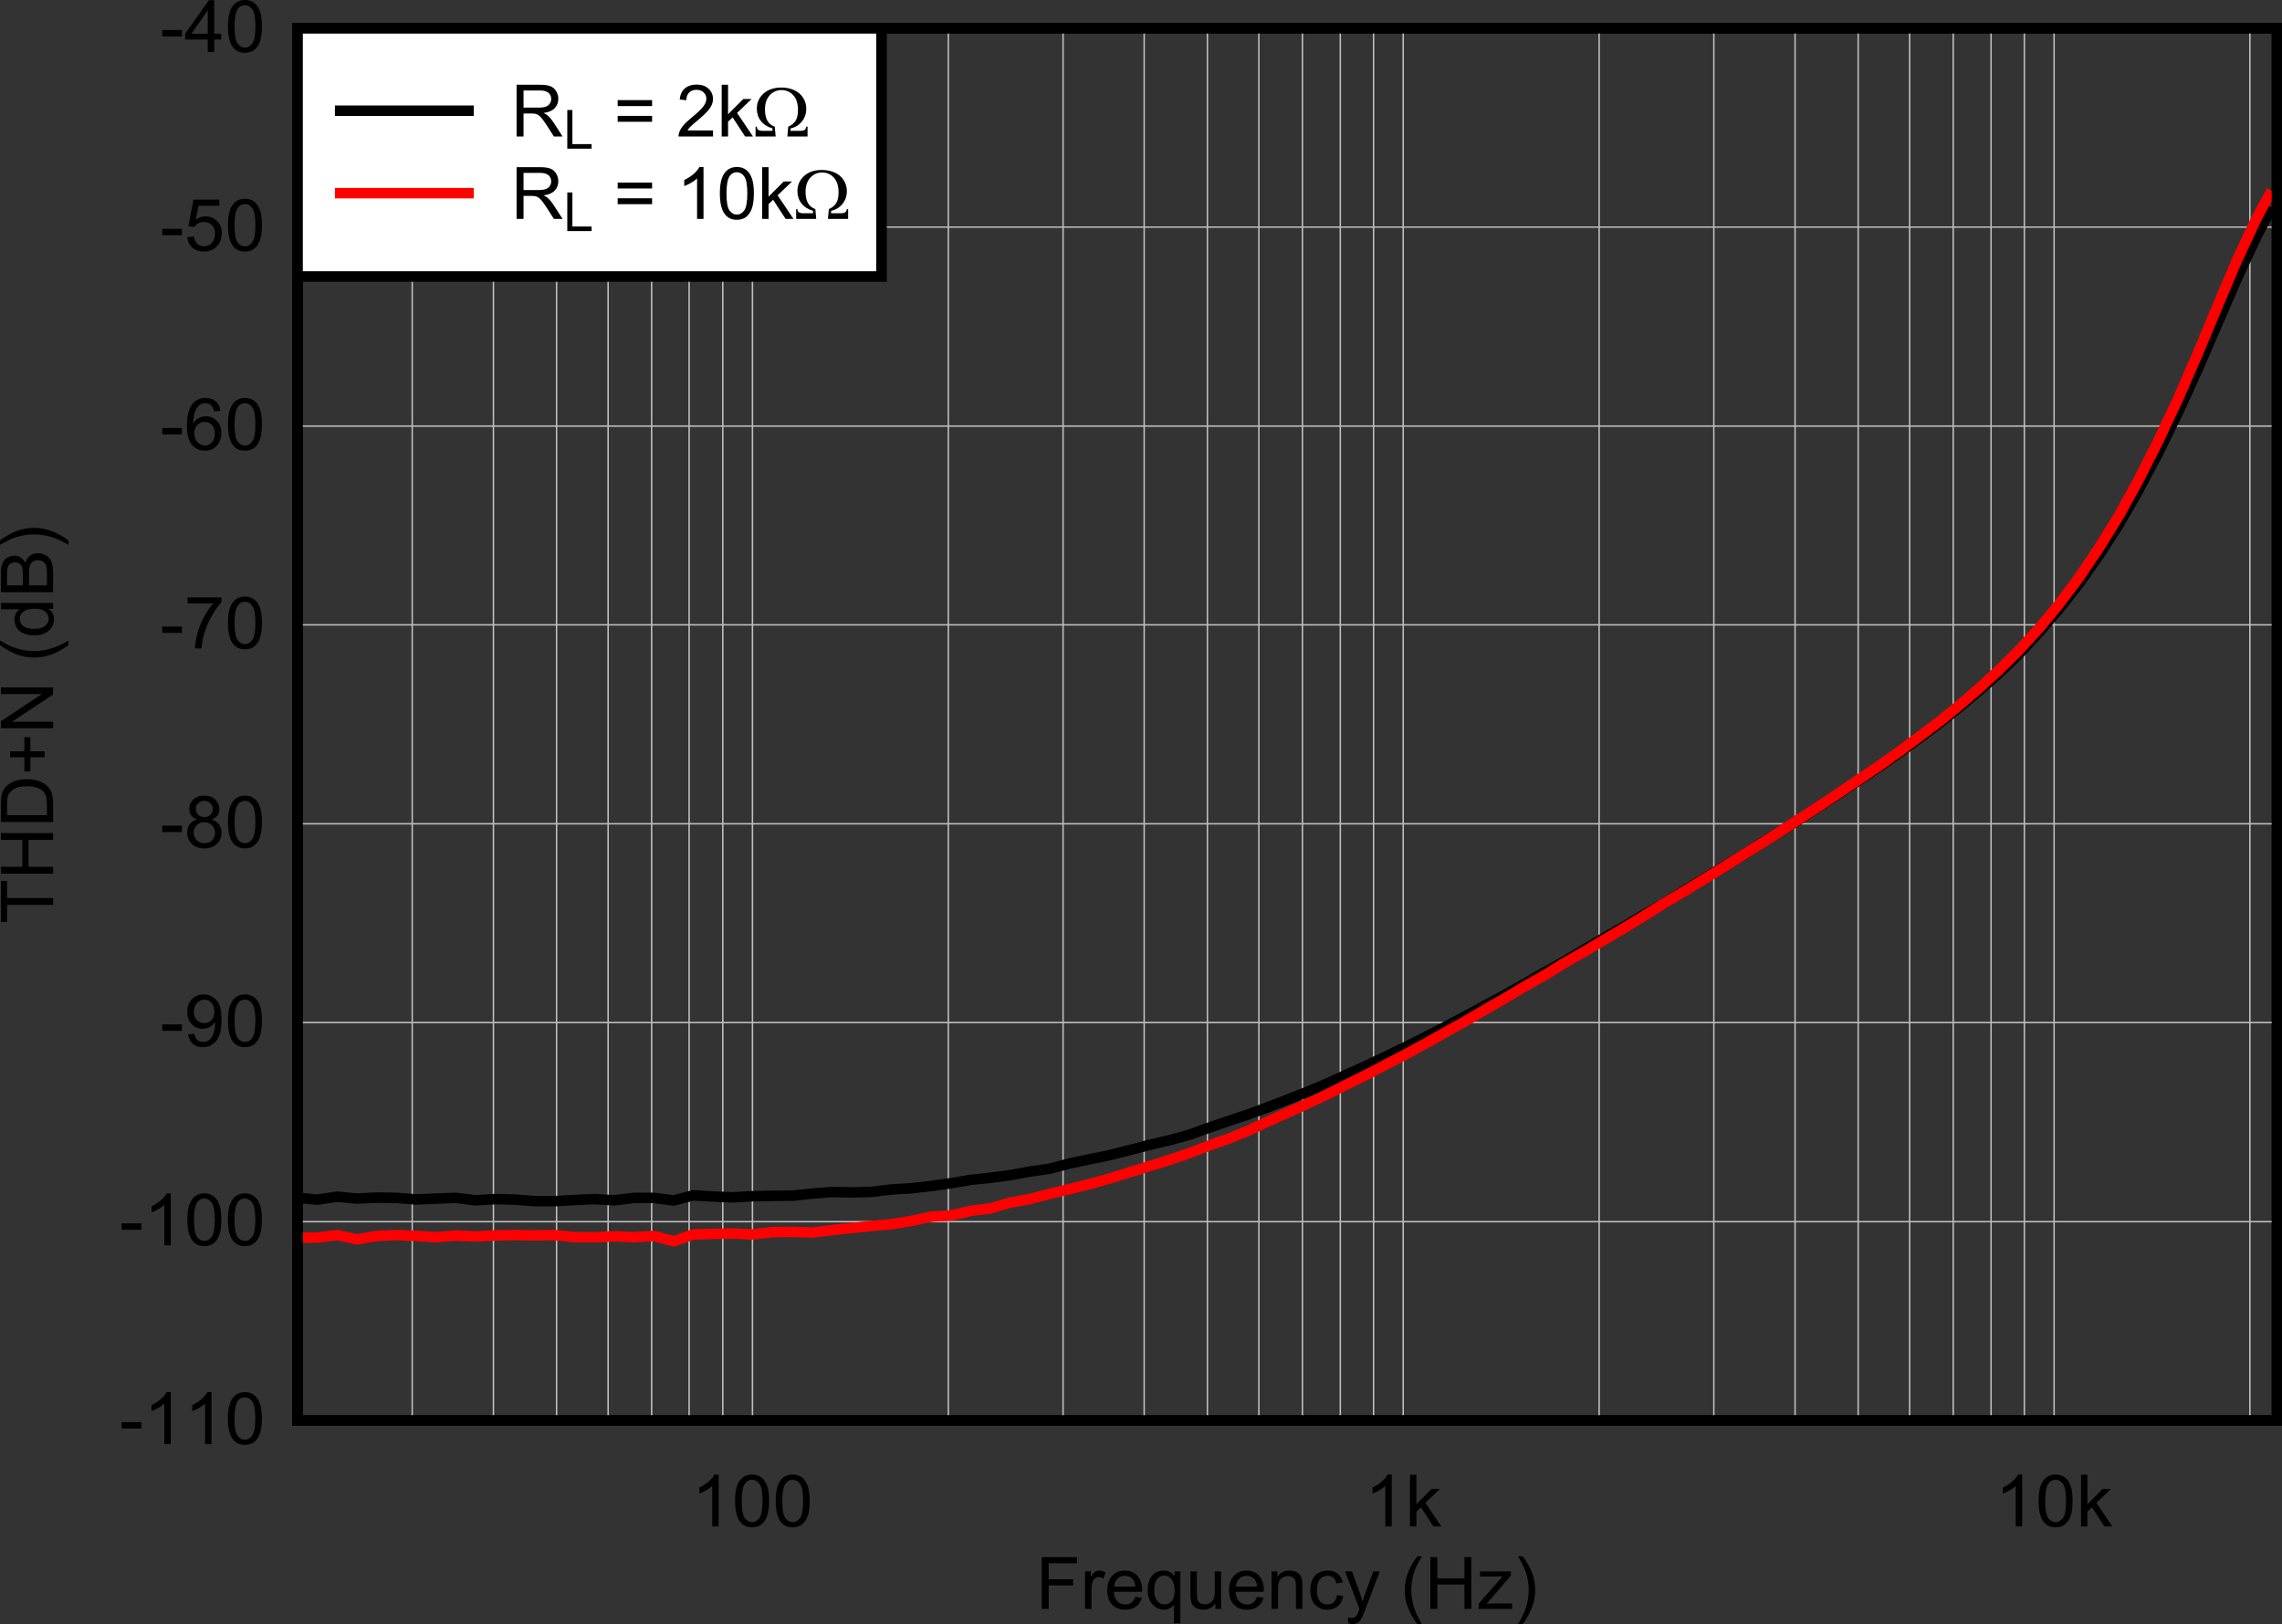 <?xml version="1.0" encoding="UTF-8" standalone="no"?>
<svg
   xmlns:dc="http://purl.org/dc/elements/1.1/"
   xmlns:cc="http://creativecommons.org/ns#"
   xmlns:rdf="http://www.w3.org/1999/02/22-rdf-syntax-ns#"
   xmlns:svg="http://www.w3.org/2000/svg"
   xmlns="http://www.w3.org/2000/svg"
   xmlns:xlink="http://www.w3.org/1999/xlink"
   xmlns:sodipodi="http://sodipodi.sourceforge.net/DTD/sodipodi-0.dtd"
   xmlns:inkscape="http://www.inkscape.org/namespaces/inkscape"
   sodipodi:docname="C108a_SLOS066.pdf"
   id="svg447"
   version="1.2"
   viewBox="0 0 648.246 461.327"
   height="461.327pt"
   width="648.246pt">
  <rect x="0" y="0" width="648.246" height="461.327" fill="#333333" stroke="none"/>
  <sodipodi:namedview
     id="namedview449"
     inkscape:window-height="480"
     inkscape:window-width="640"
     inkscape:pageshadow="2"
     inkscape:pageopacity="0"
     guidetolerance="10"
     gridtolerance="10"
     objecttolerance="10"
     borderopacity="1"
     bordercolor="#666666"
     pagecolor="#ffffff" />
  <defs
     id="defs130">
    <g
       id="g128">
      <symbol
         id="glyph0-0"
         overflow="visible">
        <path
           inkscape:connector-curvature="0"
           id="path2"
           d="M 2.594,0 V -12.828 H 12.938 V 0 Z m 0.312,-0.328 h 9.703 v -12.188 H 2.906 Z m 0,0"
           style="stroke:none" />
      </symbol>
      <symbol
         id="glyph0-1"
         overflow="visible">
        <path
           inkscape:connector-curvature="0"
           id="path5"
           d="m 1.703,0 v -14.703 h 10 v 1.734 H 3.656 v 4.562 h 6.953 v 1.734 H 3.656 V 0 Z m 0,0"
           style="stroke:none" />
      </symbol>
      <symbol
         id="glyph0-2"
         overflow="visible">
        <path
           inkscape:connector-curvature="0"
           id="path8"
           d="m 1.344,0 v -10.641 h 1.641 v 1.609 c 0.414,-0.758 0.801,-1.258 1.156,-1.5 0.352,-0.238 0.742,-0.359 1.172,-0.359 0.613,0 1.234,0.195 1.859,0.578 l -0.625,1.688 c -0.438,-0.258 -0.883,-0.391 -1.328,-0.391 -0.398,0 -0.758,0.121 -1.078,0.359 -0.312,0.23 -0.539,0.559 -0.672,0.984 -0.199,0.637 -0.297,1.336 -0.297,2.094 V 0 Z m 0,0"
           style="stroke:none" />
      </symbol>
      <symbol
         id="glyph0-3"
         overflow="visible">
        <path
           inkscape:connector-curvature="0"
           id="path11"
           d="m 8.719,-3.422 1.875,0.219 C 10.301,-2.109 9.754,-1.258 8.953,-0.656 8.148,-0.062 7.121,0.234 5.875,0.234 c -1.574,0 -2.82,-0.477 -3.734,-1.438 -0.918,-0.957 -1.375,-2.301 -1.375,-4.031 0,-1.789 0.461,-3.18 1.391,-4.172 0.926,-0.988 2.129,-1.484 3.609,-1.484 1.434,0 2.609,0.488 3.516,1.453 0.914,0.969 1.375,2.336 1.375,4.094 0,0.105 -0.008,0.27 -0.016,0.484 h -8 C 2.699,-3.691 3.031,-2.793 3.625,-2.172 4.227,-1.555 4.984,-1.25 5.891,-1.25 6.555,-1.25 7.125,-1.422 7.594,-1.766 8.059,-2.105 8.438,-2.66 8.719,-3.422 Z M 2.734,-6.344 h 6 c -0.086,-0.895 -0.316,-1.566 -0.688,-2.016 -0.586,-0.695 -1.336,-1.047 -2.25,-1.047 -0.844,0 -1.555,0.285 -2.125,0.844 -0.562,0.555 -0.879,1.293 -0.938,2.219 z m 0,0"
           style="stroke:none" />
      </symbol>
      <symbol
         id="glyph0-4"
         overflow="visible">
        <path
           inkscape:connector-curvature="0"
           id="path14"
           d="m 8.203,4.078 v -5.219 c -0.281,0.398 -0.68,0.727 -1.188,0.984 -0.512,0.258 -1.055,0.391 -1.625,0.391 -1.273,0 -2.367,-0.5 -3.281,-1.5 -0.918,-1.008 -1.375,-2.395 -1.375,-4.156 0,-1.07 0.18,-2.031 0.547,-2.875 0.371,-0.852 0.914,-1.5 1.625,-1.938 0.715,-0.434 1.5,-0.656 2.344,-0.656 1.332,0 2.379,0.559 3.141,1.672 v -1.422 h 1.641 v 14.719 z m -5.609,-9.438 c 0,1.375 0.289,2.41 0.875,3.094 C 4.051,-1.586 4.742,-1.25 5.547,-1.25 c 0.777,0 1.445,-0.32 2,-0.969 0.559,-0.652 0.844,-1.645 0.844,-2.969 C 8.391,-6.602 8.09,-7.672 7.5,-8.391 6.914,-9.105 6.223,-9.469 5.422,-9.469 c -0.781,0 -1.449,0.336 -2,1 -0.555,0.668 -0.828,1.707 -0.828,3.109 z m 0,0"
           style="stroke:none" />
      </symbol>
      <symbol
         id="glyph0-5"
         overflow="visible">
        <path
           inkscape:connector-curvature="0"
           id="path17"
           d="M 8.406,0 V -1.562 C 7.562,-0.363 6.426,0.234 5,0.234 4.363,0.234 3.77,0.113 3.219,-0.125 2.664,-0.363 2.254,-0.664 1.984,-1.031 1.723,-1.395 1.539,-1.836 1.438,-2.359 1.363,-2.711 1.328,-3.273 1.328,-4.047 v -6.594 h 1.812 v 5.906 c 0,0.938 0.035,1.57 0.109,1.891 0.113,0.48 0.352,0.855 0.719,1.125 0.371,0.273 0.836,0.406 1.391,0.406 0.539,0 1.051,-0.133 1.531,-0.406 C 7.367,-1.996 7.707,-2.379 7.906,-2.859 8.102,-3.336 8.203,-4.031 8.203,-4.938 v -5.703 H 10.031 V 0 Z m 0,0"
           style="stroke:none" />
      </symbol>
      <symbol
         id="glyph0-6"
         overflow="visible">
        <path
           inkscape:connector-curvature="0"
           id="path20"
           d="M 1.359,0 V -10.641 H 3 V -9.125 c 0.789,-1.176 1.93,-1.766 3.422,-1.766 0.645,0 1.238,0.117 1.781,0.344 0.539,0.23 0.945,0.535 1.219,0.906 0.27,0.375 0.457,0.824 0.562,1.344 0.07,0.336 0.109,0.918 0.109,1.75 V 0 H 8.266 v -6.469 c 0,-0.738 -0.074,-1.289 -0.219,-1.656 C 7.91,-8.488 7.66,-8.781 7.297,-9 6.941,-9.215 6.52,-9.328 6.031,-9.328 c -0.773,0 -1.441,0.246 -2,0.734 C 3.469,-8.102 3.188,-7.176 3.188,-5.812 V 0 Z m 0,0"
           style="stroke:none" />
      </symbol>
      <symbol
         id="glyph0-7"
         overflow="visible">
        <path
           inkscape:connector-curvature="0"
           id="path23"
           d="m 8.375,-3.906 1.781,0.234 c -0.199,1.23 -0.699,2.191 -1.5,2.875 -0.805,0.688 -1.793,1.031 -2.969,1.031 -1.469,0 -2.652,-0.473 -3.547,-1.422 C 1.254,-2.133 0.812,-3.5 0.812,-5.281 c 0,-1.145 0.191,-2.148 0.578,-3.016 0.383,-0.863 0.969,-1.508 1.75,-1.938 0.777,-0.434 1.633,-0.656 2.562,-0.656 1.164,0 2.117,0.301 2.859,0.891 0.738,0.586 1.211,1.414 1.422,2.484 L 8.219,-7.25 C 8.051,-7.965 7.754,-8.504 7.328,-8.859 6.898,-9.223 6.379,-9.406 5.766,-9.406 c -0.918,0 -1.664,0.332 -2.234,0.984 -0.574,0.648 -0.859,1.68 -0.859,3.094 0,1.43 0.273,2.465 0.828,3.109 0.559,0.648 1.285,0.969 2.172,0.969 0.715,0 1.312,-0.211 1.781,-0.641 C 7.93,-2.324 8.238,-3 8.375,-3.906 Z m 0,0"
           style="stroke:none" />
      </symbol>
      <symbol
         id="glyph0-8"
         overflow="visible">
        <path
           inkscape:connector-curvature="0"
           id="path26"
           d="M 1.281,4.094 1.078,2.406 C 1.473,2.508 1.82,2.562 2.125,2.562 c 0.402,0 0.727,-0.07 0.969,-0.203 0.238,-0.125 0.438,-0.316 0.594,-0.562 C 3.801,1.617 3.988,1.176 4.25,0.469 4.277,0.363 4.332,0.211 4.406,0.016 l -4.078,-10.656 h 1.969 l 2.234,6.156 c 0.289,0.781 0.551,1.605 0.781,2.469 0.207,-0.832 0.457,-1.641 0.75,-2.422 l 2.281,-6.203 h 1.828 L 6.078,0.188 C 5.641,1.352 5.301,2.156 5.062,2.594 4.738,3.184 4.367,3.625 3.953,3.906 c -0.418,0.277 -0.918,0.422 -1.5,0.422 -0.344,0 -0.738,-0.082 -1.172,-0.234 z m 0,0"
           style="stroke:none" />
      </symbol>
      <symbol
         id="glyph0-9"
         overflow="visible">
        <path
           inkscape:connector-curvature="0"
           id="path29"
           d=""
           style="stroke:none" />
      </symbol>
      <symbol
         id="glyph0-10"
         overflow="visible">
        <path
           inkscape:connector-curvature="0"
           id="path32"
           d="M 4.844,4.328 C 3.844,3.066 2.992,1.598 2.297,-0.078 1.598,-1.762 1.25,-3.516 1.25,-5.328 c 0,-1.582 0.258,-3.102 0.781,-4.562 0.602,-1.695 1.539,-3.383 2.812,-5.062 h 1.297 c -0.812,1.398 -1.352,2.395 -1.609,2.984 -0.418,0.918 -0.742,1.883 -0.969,2.891 -0.293,1.25 -0.438,2.508 -0.438,3.766 0,3.219 1.004,6.43 3.016,9.641 z m 0,0"
           style="stroke:none" />
      </symbol>
      <symbol
         id="glyph0-11"
         overflow="visible">
        <path
           inkscape:connector-curvature="0"
           id="path35"
           d="M 1.656,0 V -14.703 H 3.625 v 6.047 h 7.703 v -6.047 H 13.281 V 0 H 11.328 V -6.922 H 3.625 V 0 Z m 0,0"
           style="stroke:none" />
      </symbol>
      <symbol
         id="glyph0-12"
         overflow="visible">
        <path
           inkscape:connector-curvature="0"
           id="path38"
           d="M 0.406,0 V -1.469 L 7.234,-9.25 C 6.461,-9.207 5.777,-9.188 5.188,-9.188 h -4.375 v -1.453 h 8.766 v 1.188 l -5.812,6.75 L 2.656,-1.469 C 3.465,-1.52 4.227,-1.547 4.938,-1.547 H 9.906 V 0 Z m 0,0"
           style="stroke:none" />
      </symbol>
      <symbol
         id="glyph0-13"
         overflow="visible">
        <path
           inkscape:connector-curvature="0"
           id="path41"
           d="M 2.562,4.328 H 1.25 C 3.27,1.117 4.281,-2.094 4.281,-5.312 c 0,-1.258 -0.148,-2.504 -0.438,-3.734 C 3.613,-10.055 3.289,-11.02 2.875,-11.938 2.613,-12.539 2.07,-13.547 1.25,-14.953 h 1.312 c 1.258,1.68 2.195,3.367 2.812,5.062 0.508,1.461 0.766,2.98 0.766,4.562 0,1.812 -0.352,3.566 -1.047,5.25 C 4.395,1.598 3.551,3.066 2.562,4.328 Z m 0,0"
           style="stroke:none" />
      </symbol>
      <symbol
         id="glyph0-14"
         overflow="visible">
        <path
           inkscape:connector-curvature="0"
           id="path44"
           d="m 0.656,-4.406 v -1.812 H 6.25 v 1.812 z m 0,0"
           style="stroke:none" />
      </symbol>
      <symbol
         id="glyph0-15"
         overflow="visible">
        <path
           inkscape:connector-curvature="0"
           id="path47"
           d="M 7.719,0 H 5.891 v -11.5 c -0.438,0.418 -1.012,0.836 -1.719,1.25 C 3.461,-9.844 2.82,-9.535 2.25,-9.328 V -11.062 c 1.02,-0.477 1.91,-1.051 2.672,-1.719 0.758,-0.676 1.301,-1.332 1.625,-1.969 H 7.719 Z m 0,0"
           style="stroke:none" />
      </symbol>
      <symbol
         id="glyph0-16"
         overflow="visible">
        <path
           inkscape:connector-curvature="0"
           id="path50"
           d="m 0.859,-7.25 c 0,-1.738 0.176,-3.133 0.531,-4.188 C 1.754,-12.496 2.289,-13.316 3,-13.891 3.715,-14.461 4.613,-14.75 5.688,-14.75 c 0.801,0 1.5,0.164 2.094,0.484 0.602,0.312 1.098,0.77 1.484,1.359 0.395,0.594 0.703,1.324 0.922,2.188 0.215,0.855 0.328,2.012 0.328,3.469 0,1.73 -0.18,3.129 -0.531,4.188 C 9.629,-2.008 9.09,-1.191 8.375,-0.609 7.664,-0.035 6.77,0.25 5.688,0.25 4.258,0.25 3.137,-0.254 2.328,-1.266 1.348,-2.492 0.859,-4.488 0.859,-7.25 Z m 1.875,0 c 0,2.418 0.281,4.027 0.844,4.828 0.57,0.793 1.273,1.188 2.109,1.188 0.832,0 1.535,-0.398 2.109,-1.203 0.57,-0.801 0.859,-2.406 0.859,-4.812 0,-2.414 -0.289,-4.02 -0.859,-4.812 -0.574,-0.801 -1.285,-1.203 -2.125,-1.203 -0.836,0 -1.504,0.355 -2,1.062 -0.625,0.898 -0.938,2.551 -0.938,4.953 z m 0,0"
           style="stroke:none" />
      </symbol>
      <symbol
         id="glyph0-17"
         overflow="visible">
        <path
           inkscape:connector-curvature="0"
           id="path53"
           d="m 1.125,-3.406 1.75,-0.156 c 0.152,0.824 0.441,1.418 0.859,1.781 0.414,0.367 0.953,0.547 1.609,0.547 0.551,0 1.035,-0.125 1.453,-0.375 0.426,-0.258 0.773,-0.598 1.047,-1.016 0.27,-0.426 0.492,-1 0.672,-1.719 0.184,-0.727 0.281,-1.469 0.281,-2.219 0,-0.07 -0.008,-0.191 -0.016,-0.359 -0.367,0.574 -0.867,1.043 -1.5,1.406 -0.625,0.355 -1.305,0.531 -2.031,0.531 -1.23,0 -2.273,-0.438 -3.125,-1.312 -0.844,-0.883 -1.266,-2.051 -1.266,-3.5 0,-1.488 0.441,-2.688 1.328,-3.594 C 3.07,-14.293 4.18,-14.75 5.516,-14.75 c 0.965,0 1.848,0.258 2.641,0.766 0.801,0.512 1.41,1.246 1.828,2.203 0.414,0.949 0.625,2.324 0.625,4.125 0,1.887 -0.211,3.387 -0.625,4.5 C 9.578,-2.051 8.965,-1.207 8.156,-0.625 7.344,-0.039 6.387,0.25 5.297,0.25 4.141,0.25 3.191,-0.066 2.453,-0.703 1.723,-1.348 1.277,-2.25 1.125,-3.406 Z m 7.453,-6.484 c 0,-1.027 -0.277,-1.848 -0.828,-2.453 -0.555,-0.613 -1.227,-0.922 -2.016,-0.922 -0.805,0 -1.508,0.332 -2.109,0.984 -0.594,0.656 -0.891,1.508 -0.891,2.547 0,0.938 0.281,1.699 0.844,2.281 0.57,0.586 1.273,0.875 2.109,0.875 0.84,0 1.535,-0.289 2.078,-0.875 0.539,-0.582 0.812,-1.395 0.812,-2.438 z m 0,0"
           style="stroke:none" />
      </symbol>
      <symbol
         id="glyph0-18"
         overflow="visible">
        <path
           inkscape:connector-curvature="0"
           id="path56"
           d="M 3.656,-7.969 C 2.906,-8.238 2.348,-8.629 1.984,-9.141 1.617,-9.648 1.438,-10.258 1.438,-10.969 c 0,-1.07 0.383,-1.969 1.156,-2.688 0.777,-0.727 1.812,-1.094 3.094,-1.094 1.289,0 2.332,0.379 3.125,1.125 0.789,0.742 1.188,1.645 1.188,2.703 0,0.688 -0.184,1.289 -0.547,1.797 -0.355,0.5 -0.902,0.887 -1.641,1.156 0.902,0.293 1.598,0.77 2.078,1.422 0.477,0.656 0.719,1.441 0.719,2.344 0,1.262 -0.449,2.32 -1.344,3.172 C 8.367,-0.176 7.184,0.25 5.719,0.25 4.258,0.25 3.082,-0.176 2.188,-1.031 1.289,-1.895 0.844,-2.969 0.844,-4.25 c 0,-0.957 0.242,-1.758 0.734,-2.406 0.488,-0.645 1.18,-1.082 2.078,-1.312 z m -0.359,-3.062 c 0,0.699 0.223,1.273 0.672,1.719 0.457,0.438 1.047,0.656 1.766,0.656 0.695,0 1.27,-0.219 1.719,-0.656 0.445,-0.434 0.672,-0.973 0.672,-1.609 0,-0.664 -0.23,-1.223 -0.688,-1.672 -0.461,-0.445 -1.035,-0.672 -1.719,-0.672 -0.699,0 -1.277,0.223 -1.734,0.656 -0.461,0.438 -0.688,0.965 -0.688,1.578 z m -0.594,6.797 c 0,0.512 0.125,1.008 0.375,1.484 0.246,0.48 0.613,0.855 1.094,1.125 0.488,0.262 1.008,0.391 1.562,0.391 0.871,0 1.594,-0.273 2.156,-0.828 C 8.461,-2.613 8.75,-3.32 8.75,-4.188 8.75,-5.051 8.457,-5.766 7.875,-6.328 7.289,-6.898 6.559,-7.188 5.688,-7.188 c -0.867,0 -1.582,0.285 -2.141,0.844 -0.562,0.562 -0.844,1.27 -0.844,2.109 z m 0,0"
           style="stroke:none" />
      </symbol>
      <symbol
         id="glyph0-19"
         overflow="visible">
        <path
           inkscape:connector-curvature="0"
           id="path59"
           d="M 0.984,-12.766 V -14.5 h 9.594 v 1.391 c -0.949,1 -1.887,2.332 -2.812,3.984 C 6.836,-7.477 6.121,-5.785 5.625,-4.047 5.258,-2.816 5.023,-1.465 4.922,0 h -1.875 c 0.02,-1.152 0.25,-2.551 0.688,-4.188 0.434,-1.633 1.066,-3.211 1.891,-4.734 0.82,-1.52 1.691,-2.801 2.609,-3.844 z m 0,0"
           style="stroke:none" />
      </symbol>
      <symbol
         id="glyph0-20"
         overflow="visible">
        <path
           inkscape:connector-curvature="0"
           id="path62"
           d="m 10.297,-11.094 -1.812,0.141 c -0.156,-0.707 -0.387,-1.223 -0.688,-1.547 -0.492,-0.508 -1.098,-0.766 -1.812,-0.766 -0.586,0 -1.098,0.16 -1.531,0.469 -0.574,0.418 -1.027,1.027 -1.359,1.828 -0.324,0.793 -0.492,1.926 -0.5,3.391 0.434,-0.664 0.969,-1.156 1.594,-1.469 0.633,-0.32 1.301,-0.484 2,-0.484 1.207,0 2.238,0.445 3.094,1.328 0.852,0.887 1.281,2.035 1.281,3.438 0,0.918 -0.207,1.773 -0.609,2.562 C 9.555,-1.41 9.008,-0.801 8.312,-0.375 7.613,0.039 6.816,0.25 5.922,0.25 4.41,0.25 3.176,-0.301 2.219,-1.406 1.258,-2.508 0.781,-4.332 0.781,-6.875 c 0,-2.84 0.523,-4.91 1.578,-6.203 C 3.285,-14.191 4.531,-14.75 6.094,-14.75 c 1.164,0 2.117,0.324 2.859,0.969 0.746,0.648 1.195,1.543 1.344,2.688 z M 2.875,-4.766 c 0,0.625 0.129,1.227 0.391,1.797 0.27,0.562 0.645,0.996 1.125,1.297 0.477,0.293 0.977,0.438 1.5,0.438 0.77,0 1.43,-0.305 1.984,-0.922 0.551,-0.613 0.828,-1.445 0.828,-2.5 0,-1.02 -0.277,-1.82 -0.828,-2.406 -0.543,-0.582 -1.227,-0.875 -2.047,-0.875 -0.824,0 -1.523,0.293 -2.094,0.875 C 3.16,-6.477 2.875,-5.711 2.875,-4.766 Z m 0,0"
           style="stroke:none" />
      </symbol>
      <symbol
         id="glyph0-21"
         overflow="visible">
        <path
           inkscape:connector-curvature="0"
           id="path65"
           d="m 0.859,-3.844 1.906,-0.172 c 0.145,0.93 0.473,1.629 0.984,2.094 0.52,0.461 1.145,0.688 1.875,0.688 0.871,0 1.613,-0.328 2.219,-0.984 C 8.445,-2.871 8.75,-3.742 8.75,-4.828 8.75,-5.848 8.457,-6.656 7.875,-7.25 7.289,-7.852 6.527,-8.156 5.594,-8.156 5,-8.156 4.465,-8.02 4,-7.75 3.531,-7.488 3.16,-7.148 2.891,-6.734 L 1.188,-6.953 2.625,-14.5 h 7.359 v 1.734 h -5.906 l -0.797,3.938 C 4.164,-9.441 5.098,-9.75 6.078,-9.75 c 1.289,0 2.379,0.449 3.266,1.344 0.895,0.887 1.344,2.027 1.344,3.422 0,1.336 -0.395,2.488 -1.172,3.453 C 8.566,-0.344 7.27,0.25 5.625,0.25 4.27,0.25 3.164,-0.125 2.312,-0.875 1.469,-1.621 0.98,-2.613 0.859,-3.844 Z m 0,0"
           style="stroke:none" />
      </symbol>
      <symbol
         id="glyph0-22"
         overflow="visible">
        <path
           inkscape:connector-curvature="0"
           id="path68"
           d="M 6.688,0 V -3.516 H 0.266 v -1.656 l 6.766,-9.531 h 1.484 v 9.531 h 2 v 1.656 h -2 V 0 Z m 0,-5.172 v -6.625 l -4.641,6.625 z m 0,0"
           style="stroke:none" />
      </symbol>
      <symbol
         id="glyph0-23"
         overflow="visible">
        <path
           inkscape:connector-curvature="0"
           id="path71"
           d="M 1.375,0 V -14.703 H 3.188 V -6.312 L 7.5,-10.641 H 9.859 L 5.75,-6.703 10.266,0 H 8.031 L 4.484,-5.438 3.188,-4.219 V 0 Z m 0,0"
           style="stroke:none" />
      </symbol>
      <symbol
         id="glyph0-24"
         overflow="visible">
        <path
           inkscape:connector-curvature="0"
           id="path74"
           d="m 1.625,0 v -14.703 h 6.578 c 1.32,0 2.32,0.137 3,0.406 0.684,0.262 1.234,0.727 1.641,1.391 0.414,0.668 0.625,1.41 0.625,2.219 0,1.043 -0.34,1.926 -1.016,2.641 -0.68,0.711 -1.73,1.164 -3.156,1.359 0.52,0.25 0.914,0.496 1.188,0.734 0.57,0.523 1.113,1.176 1.625,1.953 L 14.688,0 H 12.219 L 10.266,-3.062 C 9.691,-3.934 9.215,-4.609 8.844,-5.078 8.477,-5.543 8.145,-5.875 7.844,-6.062 7.551,-6.246 7.254,-6.379 6.953,-6.453 6.734,-6.504 6.367,-6.531 5.859,-6.531 H 3.594 V 0 Z m 1.969,-8.203 h 4.203 c 0.902,0 1.609,-0.094 2.109,-0.281 0.508,-0.184 0.895,-0.477 1.156,-0.875 0.258,-0.402 0.391,-0.848 0.391,-1.328 0,-0.695 -0.258,-1.27 -0.766,-1.719 -0.512,-0.445 -1.316,-0.672 -2.406,-0.672 h -4.688 z m 0,0"
           style="stroke:none" />
      </symbol>
      <symbol
         id="glyph0-25"
         overflow="visible">
        <path
           inkscape:connector-curvature="0"
           id="path77"
           d="M 10.938,-8.641 H 1.156 v -1.688 h 9.781 z m 0,4.453 H 1.156 v -1.672 h 9.781 z m 0,0"
           style="stroke:none" />
      </symbol>
      <symbol
         id="glyph0-26"
         overflow="visible">
        <path
           inkscape:connector-curvature="0"
           id="path80"
           d="M 10.422,-1.734 V 0 H 0.625 C 0.613,-0.434 0.688,-0.852 0.844,-1.25 1.09,-1.914 1.488,-2.566 2.031,-3.203 2.582,-3.848 3.379,-4.594 4.422,-5.438 c 1.602,-1.309 2.688,-2.348 3.25,-3.109 0.57,-0.758 0.859,-1.484 0.859,-2.172 0,-0.715 -0.262,-1.32 -0.781,-1.812 -0.512,-0.488 -1.184,-0.734 -2.016,-0.734 -0.875,0 -1.582,0.262 -2.109,0.781 -0.523,0.523 -0.781,1.246 -0.781,2.172 L 0.969,-10.5 c 0.121,-1.383 0.602,-2.438 1.438,-3.156 0.84,-0.727 1.969,-1.094 3.375,-1.094 1.426,0 2.551,0.395 3.375,1.172 0.832,0.781 1.25,1.754 1.25,2.906 0,0.586 -0.129,1.164 -0.375,1.734 -0.242,0.562 -0.645,1.164 -1.203,1.797 -0.562,0.625 -1.496,1.488 -2.797,2.578 -1.094,0.906 -1.801,1.527 -2.109,1.859 -0.312,0.324 -0.57,0.648 -0.766,0.969 z m 0,0"
           style="stroke:none" />
      </symbol>
      <symbol
         id="glyph1-0"
         overflow="visible">
        <path
           inkscape:connector-curvature="0"
           id="path83"
           d="M 0,-2.562 H -12.938 V -12.828 H 0 Z m -0.328,-0.328 v -9.625 h -12.281 v 9.625 z m 0,0"
           style="stroke:none" />
      </symbol>
      <symbol
         id="glyph1-1"
         overflow="visible">
        <path
           inkscape:connector-curvature="0"
           id="path86"
           d="m 0,-5.328 h -13.078 v 4.844 H -14.812 V -12.125 h 1.734 v 4.859 H 0 Z m 0,0"
           style="stroke:none" />
      </symbol>
      <symbol
         id="glyph1-2"
         overflow="visible">
        <path
           inkscape:connector-curvature="0"
           id="path89"
           d="M 0,-1.641 H -14.812 V -3.594 h 6.078 v -7.641 H -14.812 v -1.938 H 0 v 1.938 H -6.984 V -3.594 H 0 Z m 0,0"
           style="stroke:none" />
      </symbol>
      <symbol
         id="glyph1-3"
         overflow="visible">
        <path
           inkscape:connector-curvature="0"
           id="path92"
           d="m 0,-1.578 h -14.812 v -5.062 c 0,-1.145 0.07,-2.02 0.203,-2.625 0.199,-0.84 0.555,-1.562 1.062,-2.156 0.656,-0.77 1.504,-1.348 2.531,-1.734 1.031,-0.383 2.211,-0.578 3.531,-0.578 1.125,0 2.129,0.133 3,0.391 0.867,0.262 1.586,0.598 2.156,1 0.562,0.406 1.012,0.855 1.344,1.344 0.324,0.48 0.57,1.066 0.734,1.75 C -0.082,-8.562 0,-7.773 0,-6.891 Z M -1.75,-3.531 v -3.141 c 0,-0.965 -0.086,-1.727 -0.266,-2.281 -0.184,-0.551 -0.445,-0.988 -0.781,-1.312 -0.457,-0.457 -1.078,-0.816 -1.859,-1.078 -0.789,-0.258 -1.742,-0.391 -2.859,-0.391 -1.551,0 -2.742,0.258 -3.578,0.766 -0.832,0.5 -1.391,1.117 -1.672,1.844 -0.207,0.523 -0.312,1.363 -0.312,2.516 v 3.078 z m 0,0"
           style="stroke:none" />
      </symbol>
      <symbol
         id="glyph1-4"
         overflow="visible">
        <path
           inkscape:connector-curvature="0"
           id="path95"
           d="m -2.391,-5.141 h -4.062 v 4 H -8.156 v -4 H -12.188 V -6.844 h 4.031 v -4 h 1.703 v 4 h 4.062 z m 0,0"
           style="stroke:none" />
      </symbol>
      <symbol
         id="glyph1-5"
         overflow="visible">
        <path
           inkscape:connector-curvature="0"
           id="path98"
           d="m 0,-1.562 h -14.812 v -2 l 11.625,-7.719 h -11.625 v -1.859 H 0 v 2 l -11.641,7.719 H 0 Z m 0,0"
           style="stroke:none" />
      </symbol>
      <symbol
         id="glyph1-6"
         overflow="visible">
        <path
           inkscape:connector-curvature="0"
           id="path101"
           d=""
           style="stroke:none" />
      </symbol>
      <symbol
         id="glyph1-7"
         overflow="visible">
        <path
           inkscape:connector-curvature="0"
           id="path104"
           d="M 4.359,-4.797 C 3.086,-3.805 1.602,-2.965 -0.094,-2.281 -1.789,-1.594 -3.551,-1.25 -5.375,-1.25 c -1.602,0 -3.141,-0.254 -4.609,-0.766 -1.695,-0.602 -3.395,-1.531 -5.094,-2.781 V -6.094 c 1.406,0.812 2.414,1.352 3.016,1.609 0.93,0.406 1.898,0.727 2.906,0.953 1.262,0.293 2.527,0.438 3.797,0.438 3.242,0 6.477,-1 9.719,-3 z m 0,0"
           style="stroke:none" />
      </symbol>
      <symbol
         id="glyph1-8"
         overflow="visible">
        <path
           inkscape:connector-curvature="0"
           id="path107"
           d="M 0,-8.266 H -1.359 C -0.285,-7.586 0.25,-6.59 0.25,-5.281 c 0,0.844 -0.238,1.629 -0.703,2.344 -0.477,0.711 -1.141,1.262 -1.984,1.656 -0.84,0.387 -1.816,0.578 -2.922,0.578 -1.07,0 -2.039,-0.176 -2.906,-0.531 -0.871,-0.352 -1.547,-0.883 -2.016,-1.594 -0.465,-0.707 -0.703,-1.5 -0.703,-2.375 0,-0.645 0.145,-1.219 0.422,-1.719 0.273,-0.496 0.629,-0.906 1.062,-1.219 h -5.312 V -9.938 H 0 Z M -5.359,-2.562 c 1.375,0 2.41,-0.285 3.094,-0.859 0.68,-0.57 1.016,-1.25 1.016,-2.031 0,-0.789 -0.32,-1.461 -0.969,-2.016 -0.652,-0.551 -1.648,-0.828 -2.984,-0.828 -1.465,0 -2.547,0.285 -3.234,0.844 -0.684,0.562 -1.031,1.258 -1.031,2.078 0,0.805 0.336,1.477 1,2.016 0.656,0.531 1.695,0.797 3.109,0.797 z m 0,0"
           style="stroke:none" />
      </symbol>
      <symbol
         id="glyph1-9"
         overflow="visible">
        <path
           inkscape:connector-curvature="0"
           id="path110"
           d="m 0,-1.5 h -14.812 v -5.516 c 0,-1.121 0.152,-2.023 0.453,-2.703 0.293,-0.676 0.754,-1.207 1.375,-1.594 0.625,-0.383 1.277,-0.578 1.953,-0.578 0.637,0 1.238,0.176 1.797,0.516 0.555,0.344 1.004,0.863 1.344,1.547 0.273,-0.895 0.727,-1.578 1.359,-2.047 0.625,-0.477 1.371,-0.719 2.234,-0.719 0.699,0 1.348,0.148 1.938,0.438 0.594,0.281 1.055,0.637 1.375,1.062 0.324,0.43 0.57,0.965 0.734,1.609 0.168,0.648 0.25,1.441 0.25,2.375 z M -8.594,-3.453 V -6.625 c 0,-0.863 -0.055,-1.484 -0.172,-1.859 C -8.91,-8.973 -9.156,-9.344 -9.5,-9.594 c -0.34,-0.246 -0.773,-0.375 -1.297,-0.375 -0.488,0 -0.922,0.121 -1.297,0.359 -0.371,0.23 -0.629,0.566 -0.766,1 -0.145,0.43 -0.219,1.168 -0.219,2.219 v 2.938 z m 6.844,0 v -3.656 c 0,-0.621 -0.02,-1.066 -0.062,-1.328 -0.082,-0.445 -0.219,-0.816 -0.406,-1.109 -0.184,-0.301 -0.461,-0.551 -0.828,-0.75 -0.363,-0.195 -0.781,-0.297 -1.25,-0.297 -0.551,0 -1.031,0.145 -1.438,0.422 -0.402,0.281 -0.691,0.676 -0.859,1.172 -0.164,0.5 -0.25,1.223 -0.25,2.156 v 3.391 z m 0,0"
           style="stroke:none" />
      </symbol>
      <symbol
         id="glyph1-10"
         overflow="visible">
        <path
           inkscape:connector-curvature="0"
           id="path113"
           d="M 4.359,-2.531 V -1.25 c -3.242,-1.988 -6.477,-2.984 -9.719,-2.984 -1.27,0 -2.523,0.145 -3.766,0.422 -1.008,0.23 -1.984,0.551 -2.922,0.953 -0.602,0.262 -1.613,0.801 -3.031,1.609 v -1.281 c 1.699,-1.258 3.398,-2.191 5.094,-2.797 1.469,-0.508 3.008,-0.766 4.609,-0.766 1.824,0 3.586,0.352 5.281,1.047 1.695,0.688 3.18,1.527 4.453,2.516 z m 0,0"
           style="stroke:none" />
      </symbol>
      <symbol
         id="glyph2-0"
         overflow="visible">
        <path
           inkscape:connector-curvature="0"
           id="path116"
           d="M 1.938,0 V -9.594 H 9.672 V 0 Z m 0.234,-0.234 h 7.25 V -9.344 h -7.25 z m 0,0"
           style="stroke:none" />
      </symbol>
      <symbol
         id="glyph2-1"
         overflow="visible">
        <path
           inkscape:connector-curvature="0"
           id="path119"
           d="M 1.141,0 V -10.984 H 2.594 v 9.688 H 8.047 V 0 Z m 0,0"
           style="stroke:none" />
      </symbol>
      <symbol
         id="glyph3-0"
         overflow="visible">
        <path
           inkscape:connector-curvature="0"
           id="path122"
           d="m 1.047,0 v -12.828 h 10.344 V 0 Z m 0.312,-0.328 H 11.062 v -12.188 H 1.359 Z m 0,0"
           style="stroke:none" />
      </symbol>
      <symbol
         id="glyph3-1"
         overflow="visible">
        <path
           inkscape:connector-curvature="0"
           id="path125"
           d="M 15.328,0 H 9.594 l 0.25,-2.797 c 0.945,-0.395 1.645,-0.957 2.094,-1.688 0.445,-0.727 0.672,-1.75 0.672,-3.062 0,-1.82 -0.449,-3.219 -1.344,-4.188 -0.887,-0.965 -2.008,-1.453 -3.359,-1.453 -1.312,0 -2.426,0.496 -3.328,1.484 -0.898,0.98 -1.344,2.32 -1.344,4.016 0,1.336 0.227,2.402 0.688,3.203 0.457,0.793 1.156,1.355 2.094,1.688 L 6.266,0 H 0.562 v -2.797 h 0.359 c 0.02,0.406 0.125,0.684 0.312,0.828 C 1.535,-1.727 2,-1.609 2.625,-1.609 H 5.359 V -2.312 c -1.418,-0.402 -2.512,-1.102 -3.281,-2.094 -0.773,-0.988 -1.156,-2.156 -1.156,-3.5 0,-1.684 0.625,-3.109 1.875,-4.266 1.258,-1.152 2.961,-1.734 5.109,-1.734 1.309,0 2.516,0.246 3.609,0.734 1.102,0.492 1.953,1.211 2.547,2.156 0.602,0.938 0.906,1.977 0.906,3.109 0,1.387 -0.414,2.598 -1.234,3.625 -0.812,1.023 -1.883,1.68 -3.203,1.969 l -0.078,0.703 h 2.781 c 0.613,0 1.039,-0.094 1.281,-0.281 0.246,-0.184 0.395,-0.488 0.438,-0.906 h 0.375 z m 0,0"
           style="stroke:none" />
      </symbol>
    </g>
  </defs>
  <g
     transform="translate(-63.46,-78.486)"
     id="surface1">
    <g
       id="g140"
       style="fill:#000000;fill-opacity:1">
      <use
         height="100%"
         width="100%"
         id="use132"
         y="535.485"
         x="357.698"
         xlink:href="#glyph0-1" />
      <use
         height="100%"
         width="100%"
         id="use134"
         y="535.485"
         x="370.344"
         xlink:href="#glyph0-2" />
      <use
         height="100%"
         width="100%"
         id="use136"
         y="535.485"
         x="377.236"
         xlink:href="#glyph0-3" />
      <use
         height="100%"
         width="100%"
         id="use138"
         y="535.485"
         x="388.744"
         xlink:href="#glyph0-4" />
    </g>
    <g
       id="g148"
       style="fill:#000000;fill-opacity:1">
      <use
         height="100%"
         width="100%"
         id="use142"
         y="535.485"
         x="400.314"
         xlink:href="#glyph0-5" />
      <use
         height="100%"
         width="100%"
         id="use144"
         y="535.485"
         x="411.822"
         xlink:href="#glyph0-3" />
      <use
         height="100%"
         width="100%"
         id="use146"
         y="535.485"
         x="423.33"
         xlink:href="#glyph0-6" />
    </g>
    <g
       id="g156"
       style="fill:#000000;fill-opacity:1">
      <use
         height="100%"
         width="100%"
         id="use150"
         y="535.485"
         x="434.879"
         xlink:href="#glyph0-7" />
      <use
         height="100%"
         width="100%"
         id="use152"
         y="535.485"
         x="445.227"
         xlink:href="#glyph0-8" />
      <use
         height="100%"
         width="100%"
         id="use154"
         y="535.485"
         x="455.576"
         xlink:href="#glyph0-9" />
    </g>
    <g
       id="g166"
       style="fill:#000000;fill-opacity:1">
      <use
         height="100%"
         width="100%"
         id="use158"
         y="535.485"
         x="461.247"
         xlink:href="#glyph0-10" />
      <use
         height="100%"
         width="100%"
         id="use160"
         y="535.485"
         x="468.139"
         xlink:href="#glyph0-11" />
      <use
         height="100%"
         width="100%"
         id="use162"
         y="535.485"
         x="483.083"
         xlink:href="#glyph0-12" />
      <use
         height="100%"
         width="100%"
         id="use164"
         y="535.485"
         x="493.432"
         xlink:href="#glyph0-13" />
    </g>
    <g
       id="g172"
       style="fill:#000000;fill-opacity:1">
      <use
         height="100%"
         width="100%"
         id="use168"
         y="340.836"
         x="78.539"
         xlink:href="#glyph1-1" />
      <use
         height="100%"
         width="100%"
         id="use170"
         y="328.292"
         x="78.539"
         xlink:href="#glyph1-2" />
    </g>
    <g
       id="g178"
       style="fill:#000000;fill-opacity:1">
      <use
         height="100%"
         width="100%"
         id="use174"
         y="313.551"
         x="78.539"
         xlink:href="#glyph1-3" />
      <use
         height="100%"
         width="100%"
         id="use176"
         y="298.728"
         x="78.539"
         xlink:href="#glyph1-4" />
    </g>
    <g
       id="g184"
       style="fill:#000000;fill-opacity:1">
      <use
         height="100%"
         width="100%"
         id="use180"
         y="286.903"
         x="78.539"
         xlink:href="#glyph1-5" />
      <use
         height="100%"
         width="100%"
         id="use182"
         y="272.08"
         x="78.539"
         xlink:href="#glyph1-6" />
    </g>
    <g
       id="g190"
       style="fill:#000000;fill-opacity:1">
      <use
         height="100%"
         width="100%"
         id="use186"
         y="266.516"
         x="78.539"
         xlink:href="#glyph1-7" />
      <use
         height="100%"
         width="100%"
         id="use188"
         y="259.679"
         x="78.539"
         xlink:href="#glyph1-8" />
    </g>
    <g
       id="g196"
       style="fill:#000000;fill-opacity:1">
      <use
         height="100%"
         width="100%"
         id="use192"
         y="248.203"
         x="78.539"
         xlink:href="#glyph1-9" />
      <use
         height="100%"
         width="100%"
         id="use194"
         y="234.509"
         x="78.539"
         xlink:href="#glyph1-10" />
    </g>
    <path
       inkscape:connector-curvature="0"
       id="path198"
       transform="matrix(2.954,0,-2.00164e-8,-2.93,50.4,549.324)"
       d="M 33.035,22.993 H 223.386 V 157.953 H 33.035 Z m 0,0"
       style="fill:none;stroke:#000000;stroke-width:1.018;stroke-linecap:round;stroke-linejoin:miter;stroke-miterlimit:10;stroke-opacity:1" />
    <path
       inkscape:connector-curvature="0"
       id="path200"
       transform="matrix(2.954,0,-2.00164e-8,-2.93,50.4,549.324)"
       d="m 44.063,157.95 -1e-6,-134.974"
       style="fill:none;stroke:#bfbfbf;stroke-width:0.14;stroke-linecap:butt;stroke-linejoin:round;stroke-miterlimit:10;stroke-opacity:1" />
    <path
       inkscape:connector-curvature="0"
       id="path202"
       transform="matrix(2.954,0,-2.00164e-8,-2.93,50.4,549.324)"
       d="m 51.871,157.95 -1e-6,-134.974"
       style="fill:none;stroke:#bfbfbf;stroke-width:0.14;stroke-linecap:butt;stroke-linejoin:round;stroke-miterlimit:10;stroke-opacity:1" />
    <path
       inkscape:connector-curvature="0"
       id="path204"
       transform="matrix(2.954,0,-2.00164e-8,-2.93,50.4,549.324)"
       d="m 57.944,157.95 -1e-6,-134.974"
       style="fill:none;stroke:#bfbfbf;stroke-width:0.14;stroke-linecap:butt;stroke-linejoin:round;stroke-miterlimit:10;stroke-opacity:1" />
    <path
       inkscape:connector-curvature="0"
       id="path206"
       transform="matrix(2.954,0,-2.00164e-8,-2.93,50.4,549.324)"
       d="M 62.9,157.95 V 22.976"
       style="fill:none;stroke:#bfbfbf;stroke-width:0.14;stroke-linecap:butt;stroke-linejoin:round;stroke-miterlimit:10;stroke-opacity:1" />
    <path
       inkscape:connector-curvature="0"
       id="path208"
       transform="matrix(2.954,0,-2.00164e-8,-2.93,50.4,549.324)"
       d="m 67.087,157.95 -10e-7,-134.974"
       style="fill:none;stroke:#bfbfbf;stroke-width:0.14;stroke-linecap:butt;stroke-linejoin:round;stroke-miterlimit:10;stroke-opacity:1" />
    <path
       inkscape:connector-curvature="0"
       id="path210"
       transform="matrix(2.954,0,-2.00164e-8,-2.93,50.4,549.324)"
       d="m 70.691,157.95 -10e-7,-134.974"
       style="fill:none;stroke:#bfbfbf;stroke-width:0.14;stroke-linecap:butt;stroke-linejoin:round;stroke-miterlimit:10;stroke-opacity:1" />
    <path
       inkscape:connector-curvature="0"
       id="path212"
       transform="matrix(2.954,0,-2.00164e-8,-2.93,50.4,549.324)"
       d="m 73.928,157.95 -10e-7,-134.974"
       style="fill:none;stroke:#bfbfbf;stroke-width:0.14;stroke-linecap:butt;stroke-linejoin:round;stroke-miterlimit:10;stroke-opacity:1" />
    <path
       inkscape:connector-curvature="0"
       id="path214"
       transform="matrix(2.954,0,-2.00164e-8,-2.93,50.4,549.324)"
       d="m 76.781,157.95 -10e-7,-134.974"
       style="fill:none;stroke:#bfbfbf;stroke-width:0.14;stroke-linecap:butt;stroke-linejoin:round;stroke-miterlimit:10;stroke-opacity:1" />
    <path
       inkscape:connector-curvature="0"
       id="path216"
       transform="matrix(2.954,0,-2.00164e-8,-2.93,50.4,549.324)"
       d="m 95.617,157.95 -1e-6,-134.974"
       style="fill:none;stroke:#bfbfbf;stroke-width:0.14;stroke-linecap:butt;stroke-linejoin:round;stroke-miterlimit:10;stroke-opacity:1" />
    <path
       inkscape:connector-curvature="0"
       id="path218"
       transform="matrix(2.954,0,-2.00164e-8,-2.93,50.4,549.324)"
       d="M 106.65,157.95 V 22.976"
       style="fill:none;stroke:#bfbfbf;stroke-width:0.14;stroke-linecap:butt;stroke-linejoin:round;stroke-miterlimit:10;stroke-opacity:1" />
    <path
       inkscape:connector-curvature="0"
       id="path220"
       transform="matrix(2.954,0,-2.00164e-8,-2.93,50.4,549.324)"
       d="M 114.45,157.95 V 22.976"
       style="fill:none;stroke:#bfbfbf;stroke-width:0.14;stroke-linecap:butt;stroke-linejoin:round;stroke-miterlimit:10;stroke-opacity:1" />
    <path
       inkscape:connector-curvature="0"
       id="path222"
       transform="matrix(2.954,0,-2.00164e-8,-2.93,50.4,549.324)"
       d="M 120.53,157.95 V 22.976"
       style="fill:none;stroke:#bfbfbf;stroke-width:0.14;stroke-linecap:butt;stroke-linejoin:round;stroke-miterlimit:10;stroke-opacity:1" />
    <path
       inkscape:connector-curvature="0"
       id="path224"
       transform="matrix(2.954,0,-2.00164e-8,-2.93,50.4,549.324)"
       d="m 125.48,157.95 -1e-5,-134.974"
       style="fill:none;stroke:#bfbfbf;stroke-width:0.14;stroke-linecap:butt;stroke-linejoin:round;stroke-miterlimit:10;stroke-opacity:1" />
    <path
       inkscape:connector-curvature="0"
       id="path226"
       transform="matrix(2.954,0,-2.00164e-8,-2.93,50.4,549.324)"
       d="M 129.669,157.95 V 22.976"
       style="fill:none;stroke:#bfbfbf;stroke-width:0.14;stroke-linecap:butt;stroke-linejoin:round;stroke-miterlimit:10;stroke-opacity:1" />
    <path
       inkscape:connector-curvature="0"
       id="path228"
       transform="matrix(2.954,0,-2.00164e-8,-2.93,50.4,549.324)"
       d="M 133.31,157.95 V 22.976"
       style="fill:none;stroke:#bfbfbf;stroke-width:0.14;stroke-linecap:butt;stroke-linejoin:round;stroke-miterlimit:10;stroke-opacity:1" />
    <path
       inkscape:connector-curvature="0"
       id="path230"
       transform="matrix(2.954,0,-2.00164e-8,-2.93,50.4,549.324)"
       d="M 136.509,157.95 V 22.976"
       style="fill:none;stroke:#bfbfbf;stroke-width:0.14;stroke-linecap:butt;stroke-linejoin:round;stroke-miterlimit:10;stroke-opacity:1" />
    <path
       inkscape:connector-curvature="0"
       id="path232"
       transform="matrix(2.954,0,-2.00164e-8,-2.93,50.4,549.324)"
       d="M 139.359,157.95 V 22.976"
       style="fill:none;stroke:#bfbfbf;stroke-width:0.14;stroke-linecap:butt;stroke-linejoin:round;stroke-miterlimit:10;stroke-opacity:1" />
    <path
       inkscape:connector-curvature="0"
       id="path234"
       transform="matrix(2.954,0,-2.00164e-8,-2.93,50.4,549.324)"
       d="M 158.2,157.95 V 22.976"
       style="fill:none;stroke:#bfbfbf;stroke-width:0.14;stroke-linecap:butt;stroke-linejoin:round;stroke-miterlimit:10;stroke-opacity:1" />
    <path
       inkscape:connector-curvature="0"
       id="path236"
       transform="matrix(2.954,0,-2.00164e-8,-2.93,50.4,549.324)"
       d="M 169.23,157.95 V 22.976"
       style="fill:none;stroke:#bfbfbf;stroke-width:0.14;stroke-linecap:butt;stroke-linejoin:round;stroke-miterlimit:10;stroke-opacity:1" />
    <path
       inkscape:connector-curvature="0"
       id="path238"
       transform="matrix(2.954,0,-2.00164e-8,-2.93,50.4,549.324)"
       d="M 177.041,157.95 V 22.976"
       style="fill:none;stroke:#bfbfbf;stroke-width:0.14;stroke-linecap:butt;stroke-linejoin:round;stroke-miterlimit:10;stroke-opacity:1" />
    <path
       inkscape:connector-curvature="0"
       id="path240"
       transform="matrix(2.954,0,-2.00164e-8,-2.93,50.4,549.324)"
       d="M 183.11,157.95 V 22.976"
       style="fill:none;stroke:#bfbfbf;stroke-width:0.14;stroke-linecap:butt;stroke-linejoin:round;stroke-miterlimit:10;stroke-opacity:1" />
    <path
       inkscape:connector-curvature="0"
       id="path242"
       transform="matrix(2.954,0,-2.00164e-8,-2.93,50.4,549.324)"
       d="M 188.06,157.95 V 22.976"
       style="fill:none;stroke:#bfbfbf;stroke-width:0.14;stroke-linecap:butt;stroke-linejoin:round;stroke-miterlimit:10;stroke-opacity:1" />
    <path
       inkscape:connector-curvature="0"
       id="path244"
       transform="matrix(2.954,0,-2.00164e-8,-2.93,50.4,549.324)"
       d="M 192.25,157.95 V 22.976"
       style="fill:none;stroke:#bfbfbf;stroke-width:0.14;stroke-linecap:butt;stroke-linejoin:round;stroke-miterlimit:10;stroke-opacity:1" />
    <path
       inkscape:connector-curvature="0"
       id="path246"
       transform="matrix(2.954,0,-2.00164e-8,-2.93,50.4,549.324)"
       d="M 195.89,157.95 V 22.976"
       style="fill:none;stroke:#bfbfbf;stroke-width:0.14;stroke-linecap:butt;stroke-linejoin:round;stroke-miterlimit:10;stroke-opacity:1" />
    <path
       inkscape:connector-curvature="0"
       id="path248"
       transform="matrix(2.954,0,-2.00164e-8,-2.93,50.4,549.324)"
       d="M 199.09,157.95 V 22.976"
       style="fill:none;stroke:#bfbfbf;stroke-width:0.14;stroke-linecap:butt;stroke-linejoin:round;stroke-miterlimit:10;stroke-opacity:1" />
    <path
       inkscape:connector-curvature="0"
       id="path250"
       transform="matrix(2.954,0,-2.00164e-8,-2.93,50.4,549.324)"
       d="m 201.95,157.95 -10e-6,-134.974"
       style="fill:none;stroke:#bfbfbf;stroke-width:0.14;stroke-linecap:butt;stroke-linejoin:round;stroke-miterlimit:10;stroke-opacity:1" />
    <path
       inkscape:connector-curvature="0"
       id="path252"
       transform="matrix(2.954,0,-2.00164e-8,-2.93,50.4,549.324)"
       d="m 220.78,157.95 -1e-5,-134.974"
       style="fill:none;stroke:#bfbfbf;stroke-width:0.14;stroke-linecap:butt;stroke-linejoin:round;stroke-miterlimit:10;stroke-opacity:1" />
    <g
       id="g258"
       style="fill:#000000;fill-opacity:1">
      <use
         height="100%"
         width="100%"
         id="use254"
         y="488.656"
         x="97.363"
         xlink:href="#glyph0-14" />
      <use
         height="100%"
         width="100%"
         id="use256"
         y="488.656"
         x="104.255"
         xlink:href="#glyph0-15" />
    </g>
    <g
       id="g264"
       style="fill:#000000;fill-opacity:1">
      <use
         height="100%"
         width="100%"
         id="use260"
         y="488.656"
         x="115.825"
         xlink:href="#glyph0-15" />
      <use
         height="100%"
         width="100%"
         id="use262"
         y="488.656"
         x="127.333"
         xlink:href="#glyph0-16" />
    </g>
    <path
       inkscape:connector-curvature="0"
       id="path266"
       transform="matrix(2.954,0,-2.00164e-8,-2.93,50.4,549.324)"
       d="M 33.035,42.263 H 223.4"
       style="fill:none;stroke:#bfbfbf;stroke-width:0.14;stroke-linecap:butt;stroke-linejoin:round;stroke-miterlimit:10;stroke-opacity:1" />
    <g
       id="g272"
       style="fill:#000000;fill-opacity:1">
      <use
         height="100%"
         width="100%"
         id="use268"
         y="432.198"
         x="97.363"
         xlink:href="#glyph0-14" />
      <use
         height="100%"
         width="100%"
         id="use270"
         y="432.198"
         x="104.255"
         xlink:href="#glyph0-15" />
    </g>
    <g
       id="g278"
       style="fill:#000000;fill-opacity:1">
      <use
         height="100%"
         width="100%"
         id="use274"
         y="432.198"
         x="115.825"
         xlink:href="#glyph0-16" />
      <use
         height="100%"
         width="100%"
         id="use276"
         y="432.198"
         x="127.333"
         xlink:href="#glyph0-16" />
    </g>
    <path
       inkscape:connector-curvature="0"
       id="path280"
       transform="matrix(2.954,0,-2.00164e-8,-2.93,50.4,549.324)"
       d="M 33.035,61.567 H 223.4"
       style="fill:none;stroke:#bfbfbf;stroke-width:0.14;stroke-linecap:butt;stroke-linejoin:round;stroke-miterlimit:10;stroke-opacity:1" />
    <g
       id="g286"
       style="fill:#000000;fill-opacity:1">
      <use
         height="100%"
         width="100%"
         id="use282"
         y="375.69"
         x="108.894"
         xlink:href="#glyph0-14" />
      <use
         height="100%"
         width="100%"
         id="use284"
         y="375.69"
         x="115.786"
         xlink:href="#glyph0-17" />
    </g>
    <g
       id="g290"
       style="fill:#000000;fill-opacity:1">
      <use
         height="100%"
         width="100%"
         id="use288"
         y="375.69"
         x="127.356"
         xlink:href="#glyph0-16" />
    </g>
    <path
       inkscape:connector-curvature="0"
       id="path292"
       transform="matrix(2.954,0,-2.00164e-8,-2.93,50.4,549.324)"
       d="M 33.035,80.837 H 223.4"
       style="fill:none;stroke:#bfbfbf;stroke-width:0.14;stroke-linecap:butt;stroke-linejoin:round;stroke-miterlimit:10;stroke-opacity:1" />
    <g
       id="g298"
       style="fill:#000000;fill-opacity:1">
      <use
         height="100%"
         width="100%"
         id="use294"
         y="319.229"
         x="108.894"
         xlink:href="#glyph0-14" />
      <use
         height="100%"
         width="100%"
         id="use296"
         y="319.229"
         x="115.786"
         xlink:href="#glyph0-18" />
    </g>
    <g
       id="g302"
       style="fill:#000000;fill-opacity:1">
      <use
         height="100%"
         width="100%"
         id="use300"
         y="319.229"
         x="127.356"
         xlink:href="#glyph0-16" />
    </g>
    <path
       inkscape:connector-curvature="0"
       id="path304"
       transform="matrix(2.954,0,-2.00164e-8,-2.93,50.4,549.324)"
       d="M 33.035,100.12 H 223.4"
       style="fill:none;stroke:#bfbfbf;stroke-width:0.14;stroke-linecap:butt;stroke-linejoin:round;stroke-miterlimit:10;stroke-opacity:1" />
    <g
       id="g310"
       style="fill:#000000;fill-opacity:1">
      <use
         height="100%"
         width="100%"
         id="use306"
         y="262.674"
         x="108.894"
         xlink:href="#glyph0-14" />
      <use
         height="100%"
         width="100%"
         id="use308"
         y="262.674"
         x="115.786"
         xlink:href="#glyph0-19" />
    </g>
    <g
       id="g314"
       style="fill:#000000;fill-opacity:1">
      <use
         height="100%"
         width="100%"
         id="use312"
         y="262.674"
         x="127.356"
         xlink:href="#glyph0-16" />
    </g>
    <path
       inkscape:connector-curvature="0"
       id="path316"
       transform="matrix(2.954,0,-2.00164e-8,-2.93,50.4,549.324)"
       d="M 33.035,119.39 H 223.4"
       style="fill:none;stroke:#bfbfbf;stroke-width:0.14;stroke-linecap:butt;stroke-linejoin:round;stroke-miterlimit:10;stroke-opacity:1" />
    <g
       id="g322"
       style="fill:#000000;fill-opacity:1">
      <use
         height="100%"
         width="100%"
         id="use318"
         y="206.269"
         x="108.894"
         xlink:href="#glyph0-14" />
      <use
         height="100%"
         width="100%"
         id="use320"
         y="206.269"
         x="115.786"
         xlink:href="#glyph0-20" />
    </g>
    <g
       id="g326"
       style="fill:#000000;fill-opacity:1">
      <use
         height="100%"
         width="100%"
         id="use324"
         y="206.269"
         x="127.356"
         xlink:href="#glyph0-16" />
    </g>
    <path
       inkscape:connector-curvature="0"
       id="path328"
       transform="matrix(2.954,0,-2.00164e-8,-2.93,50.4,549.324)"
       d="M 33.035,138.681 H 223.4"
       style="fill:none;stroke:#bfbfbf;stroke-width:0.14;stroke-linecap:butt;stroke-linejoin:round;stroke-miterlimit:10;stroke-opacity:1" />
    <g
       id="g334"
       style="fill:#000000;fill-opacity:1">
      <use
         height="100%"
         width="100%"
         id="use330"
         y="149.694"
         x="108.894"
         xlink:href="#glyph0-14" />
      <use
         height="100%"
         width="100%"
         id="use332"
         y="149.694"
         x="115.786"
         xlink:href="#glyph0-21" />
    </g>
    <g
       id="g338"
       style="fill:#000000;fill-opacity:1">
      <use
         height="100%"
         width="100%"
         id="use336"
         y="149.694"
         x="127.356"
         xlink:href="#glyph0-16" />
    </g>
    <g
       id="g344"
       style="fill:#000000;fill-opacity:1">
      <use
         height="100%"
         width="100%"
         id="use340"
         y="93.236"
         x="108.894"
         xlink:href="#glyph0-14" />
      <use
         height="100%"
         width="100%"
         id="use342"
         y="93.236"
         x="115.786"
         xlink:href="#glyph0-22" />
    </g>
    <g
       id="g348"
       style="fill:#000000;fill-opacity:1">
      <use
         height="100%"
         width="100%"
         id="use346"
         y="93.236"
         x="127.356"
         xlink:href="#glyph0-16" />
    </g>
    <g
       id="g356"
       style="fill:#000000;fill-opacity:1">
      <use
         height="100%"
         width="100%"
         id="use350"
         y="512.071"
         x="259.888"
         xlink:href="#glyph0-15" />
      <use
         height="100%"
         width="100%"
         id="use352"
         y="512.071"
         x="271.419"
         xlink:href="#glyph0-16" />
      <use
         height="100%"
         width="100%"
         id="use354"
         y="512.071"
         x="282.951"
         xlink:href="#glyph0-16" />
    </g>
    <g
       id="g362"
       style="fill:#000000;fill-opacity:1">
      <use
         height="100%"
         width="100%"
         id="use358"
         y="512.071"
         x="451.092"
         xlink:href="#glyph0-15" />
      <use
         height="100%"
         width="100%"
         id="use360"
         y="512.071"
         x="462.624"
         xlink:href="#glyph0-23" />
    </g>
    <g
       id="g370"
       style="fill:#000000;fill-opacity:1">
      <use
         height="100%"
         width="100%"
         id="use364"
         y="512.071"
         x="630.172"
         xlink:href="#glyph0-15" />
      <use
         height="100%"
         width="100%"
         id="use366"
         y="512.071"
         x="641.704"
         xlink:href="#glyph0-16" />
      <use
         height="100%"
         width="100%"
         id="use368"
         y="512.071"
         x="653.235"
         xlink:href="#glyph0-23" />
    </g>
    <path
       inkscape:connector-curvature="0"
       id="path372"
       transform="matrix(2.954,0,-2.00164e-8,-2.93,50.4,549.324)"
       d="m 33.519,44.532 1.402,-0.133 1.935,0.283 1.886,-0.183 1.902,0.1 1.918,-0.033 1.902,-0.151 1.887,0.084 1.902,0.067 1.918,-0.233 1.902,0.117 1.886,-0.051 1.918,-0.149 h 1.903 l 1.886,0.116 1.935,0.084 1.886,-0.117 1.902,0.233 h 1.918 l 1.902,-0.251 1.887,0.501 1.918,-0.117 1.902,-0.083 1.902,0.116 1.886,0.033 1.918,0.016 1.903,0.201 1.902,0.151 1.919,-0.035 1.885,0.051 1.902,0.233 1.919,0.117 1.903,0.217 1.885,0.267 1.936,0.333 1.885,0.2 1.904,0.251 1.881,0.349 1.94,0.284 1.879,0.5 1.9,0.401 1.92,0.4 1.91,0.484 1.881,0.501 1.919,0.451 1.9,0.516 1.89,0.684 1.931,0.668 1.89,0.635 1.899,0.7 1.881,0.735 1.94,0.767 1.89,0.801 1.899,0.868 1.92,0.884 1.9,0.901 1.879,0.917 1.92,0.968 1.9,0.984 1.91,1.019 1.92,1.051 1.879,1.017 1.9,1.084 1.92,1.103 1.899,1.067 1.891,1.136 1.899,1.117 1.92,1.101 1.9,1.133 1.89,1.068 1.93,1.219 1.89,1.168 1.9,1.185 1.92,1.168 1.899,1.217 1.89,1.184 1.911,1.219 1.91,1.251 1.879,1.252 1.9,1.268 1.92,1.301 1.899,1.336 1.891,1.384 1.93,1.452 1.89,1.535 1.9,1.603 1.919,1.7 1.9,1.869 1.89,2.052 1.92,2.268 1.9,2.44 1.899,2.72 1.92,3 1.881,3.3 1.91,3.64 1.899,3.91 1.92,4.249 1.881,4.39 1.899,4.42 1.92,4.14 1.39,2.681"
       style="fill:none;stroke:#000000;stroke-width:1.018;stroke-linecap:butt;stroke-linejoin:round;stroke-miterlimit:10;stroke-opacity:1" />
    <path
       inkscape:connector-curvature="0"
       id="path374"
       transform="matrix(2.954,0,-2.00164e-8,-2.93,50.4,549.324)"
       d="m 33.519,40.711 h 1.402 l 1.935,0.251 1.886,-0.417 1.902,0.333 1.918,0.084 1.902,-0.084 1.887,-0.116 1.902,0.151 1.918,-0.084 1.902,0.1 1.886,0.033 1.918,-0.033 1.903,0.033 1.886,-0.2 1.935,-0.017 1.886,0.1 1.902,-0.083 1.918,0.116 1.902,-0.517 1.887,0.668 1.918,0.051 1.902,0.033 1.902,-0.084 1.886,0.216 1.918,0.035 1.903,-0.067 1.902,0.233 1.919,0.2 1.885,0.2 1.902,0.167 1.919,0.317 1.903,0.417 1.885,0.117 1.936,0.449 1.885,0.235 1.904,0.567 1.881,0.335 1.94,0.516 1.879,0.451 1.9,0.484 1.92,0.533 1.91,0.601 1.881,0.584 1.919,0.6 1.9,0.651 1.89,0.735 1.931,0.684 1.89,0.768 1.899,0.901 1.881,0.851 1.94,0.884 1.89,0.901 1.899,0.967 1.92,0.952 1.9,1 1.879,0.985 1.92,1.051 1.9,1.084 1.91,1.068 1.92,1.136 1.879,1.084 1.9,1.151 1.92,1.085 1.899,1.185 1.891,1.084 1.899,1.151 1.92,1.135 1.9,1.168 1.89,1.184 1.93,1.168 1.89,1.169 1.9,1.184 1.92,1.219 1.899,1.184 1.89,1.217 1.911,1.252 1.91,1.252 1.879,1.268 1.9,1.284 1.92,1.317 1.899,1.369 1.891,1.419 1.93,1.468 1.89,1.552 1.9,1.651 1.919,1.785 1.9,1.903 1.89,2.085 1.92,2.353 1.9,2.551 1.899,2.84 1.92,3.12 1.881,3.45 1.91,3.809 1.899,4.07 1.92,4.45 1.881,4.54 1.899,4.52 1.92,4.14 1.39,2.551"
       style="fill:none;stroke:#ff0000;stroke-width:1.018;stroke-linecap:butt;stroke-linejoin:round;stroke-miterlimit:10;stroke-opacity:1" />
    <path
       inkscape:connector-curvature="0"
       id="path376"
       transform="matrix(2.954,0,-2.00164e-8,-2.93,50.4,549.324)"
       d="M 33.035,22.993 H 223.386 V 157.953 H 33.035 Z m 0,0"
       style="fill:none;stroke:#000000;stroke-width:1.018;stroke-linecap:round;stroke-linejoin:miter;stroke-miterlimit:10;stroke-opacity:1" />
    <path
       inkscape:connector-curvature="0"
       id="path378"
       transform="matrix(2.954,0,-2.00164e-8,-2.93,50.4,549.324)"
       d="m 33.035,133.89 h 56.159 v 24.059 H 33.035 Z m 0,0"
       style="fill:#ffffff;fill-opacity:1;fill-rule:evenodd;stroke:#000000;stroke-width:1.018;stroke-linecap:round;stroke-linejoin:miter;stroke-miterlimit:10;stroke-opacity:1" />
    <path
       inkscape:connector-curvature="0"
       id="path380"
       transform="matrix(2.954,0,-2.00164e-8,-2.93,50.4,549.324)"
       d="M 37.138,149.96 H 49.469"
       style="fill:none;stroke:#000000;stroke-width:1.018;stroke-linecap:square;stroke-linejoin:round;stroke-miterlimit:10;stroke-opacity:1" />
    <g
       id="g384"
       style="fill:#000000;fill-opacity:1">
      <use
         height="100%"
         width="100%"
         id="use382"
         y="117.26"
         x="208.586"
         xlink:href="#glyph0-24" />
    </g>
    <g
       id="g388"
       style="fill:#000000;fill-opacity:1">
      <use
         height="100%"
         width="100%"
         id="use386"
         y="120.717"
         x="223.469"
         xlink:href="#glyph2-1" />
    </g>
    <g
       id="g392"
       style="fill:#000000;fill-opacity:1">
      <use
         height="100%"
         width="100%"
         id="use390"
         y="117.26"
         x="232.094"
         xlink:href="#glyph0-9" />
    </g>
    <g
       id="g396"
       style="fill:#000000;fill-opacity:1">
      <use
         height="100%"
         width="100%"
         id="use394"
         y="117.26"
         x="237.765"
         xlink:href="#glyph0-25" />
    </g>
    <g
       id="g400"
       style="fill:#000000;fill-opacity:1">
      <use
         height="100%"
         width="100%"
         id="use398"
         y="117.26"
         x="249.914"
         xlink:href="#glyph0-9" />
    </g>
    <g
       id="g406"
       style="fill:#000000;fill-opacity:1">
      <use
         height="100%"
         width="100%"
         id="use402"
         y="117.26"
         x="255.586"
         xlink:href="#glyph0-26" />
      <use
         height="100%"
         width="100%"
         id="use404"
         y="117.26"
         x="267.093"
         xlink:href="#glyph0-23" />
    </g>
    <g
       id="g410"
       style="fill:#000000;fill-opacity:1">
      <use
         height="100%"
         width="100%"
         id="use408"
         y="117.26"
         x="277.53"
         xlink:href="#glyph3-1" />
    </g>
    <path
       inkscape:connector-curvature="0"
       id="path412"
       transform="matrix(2.954,0,-2.00164e-8,-2.93,50.4,549.324)"
       d="M 37.138,141.97 H 49.469"
       style="fill:none;stroke:#ff0000;stroke-width:1.018;stroke-linecap:square;stroke-linejoin:round;stroke-miterlimit:10;stroke-opacity:1" />
    <g
       id="g416"
       style="fill:#000000;fill-opacity:1">
      <use
         height="100%"
         width="100%"
         id="use414"
         y="140.67"
         x="208.586"
         xlink:href="#glyph0-24" />
    </g>
    <g
       id="g420"
       style="fill:#000000;fill-opacity:1">
      <use
         height="100%"
         width="100%"
         id="use418"
         y="144.127"
         x="223.469"
         xlink:href="#glyph2-1" />
    </g>
    <g
       id="g424"
       style="fill:#000000;fill-opacity:1">
      <use
         height="100%"
         width="100%"
         id="use422"
         y="140.67"
         x="232.094"
         xlink:href="#glyph0-9" />
    </g>
    <g
       id="g428"
       style="fill:#000000;fill-opacity:1">
      <use
         height="100%"
         width="100%"
         id="use426"
         y="140.67"
         x="237.765"
         xlink:href="#glyph0-25" />
    </g>
    <g
       id="g432"
       style="fill:#000000;fill-opacity:1">
      <use
         height="100%"
         width="100%"
         id="use430"
         y="140.67"
         x="249.914"
         xlink:href="#glyph0-9" />
    </g>
    <g
       id="g440"
       style="fill:#000000;fill-opacity:1">
      <use
         height="100%"
         width="100%"
         id="use434"
         y="140.67"
         x="255.586"
         xlink:href="#glyph0-15" />
      <use
         height="100%"
         width="100%"
         id="use436"
         y="140.67"
         x="267.093"
         xlink:href="#glyph0-16" />
      <use
         height="100%"
         width="100%"
         id="use438"
         y="140.67"
         x="278.601"
         xlink:href="#glyph0-23" />
    </g>
    <g
       id="g444"
       style="fill:#000000;fill-opacity:1">
      <use
         height="100%"
         width="100%"
         id="use442"
         y="140.67"
         x="289.061"
         xlink:href="#glyph3-1" />
    </g>
  </g>
</svg>
